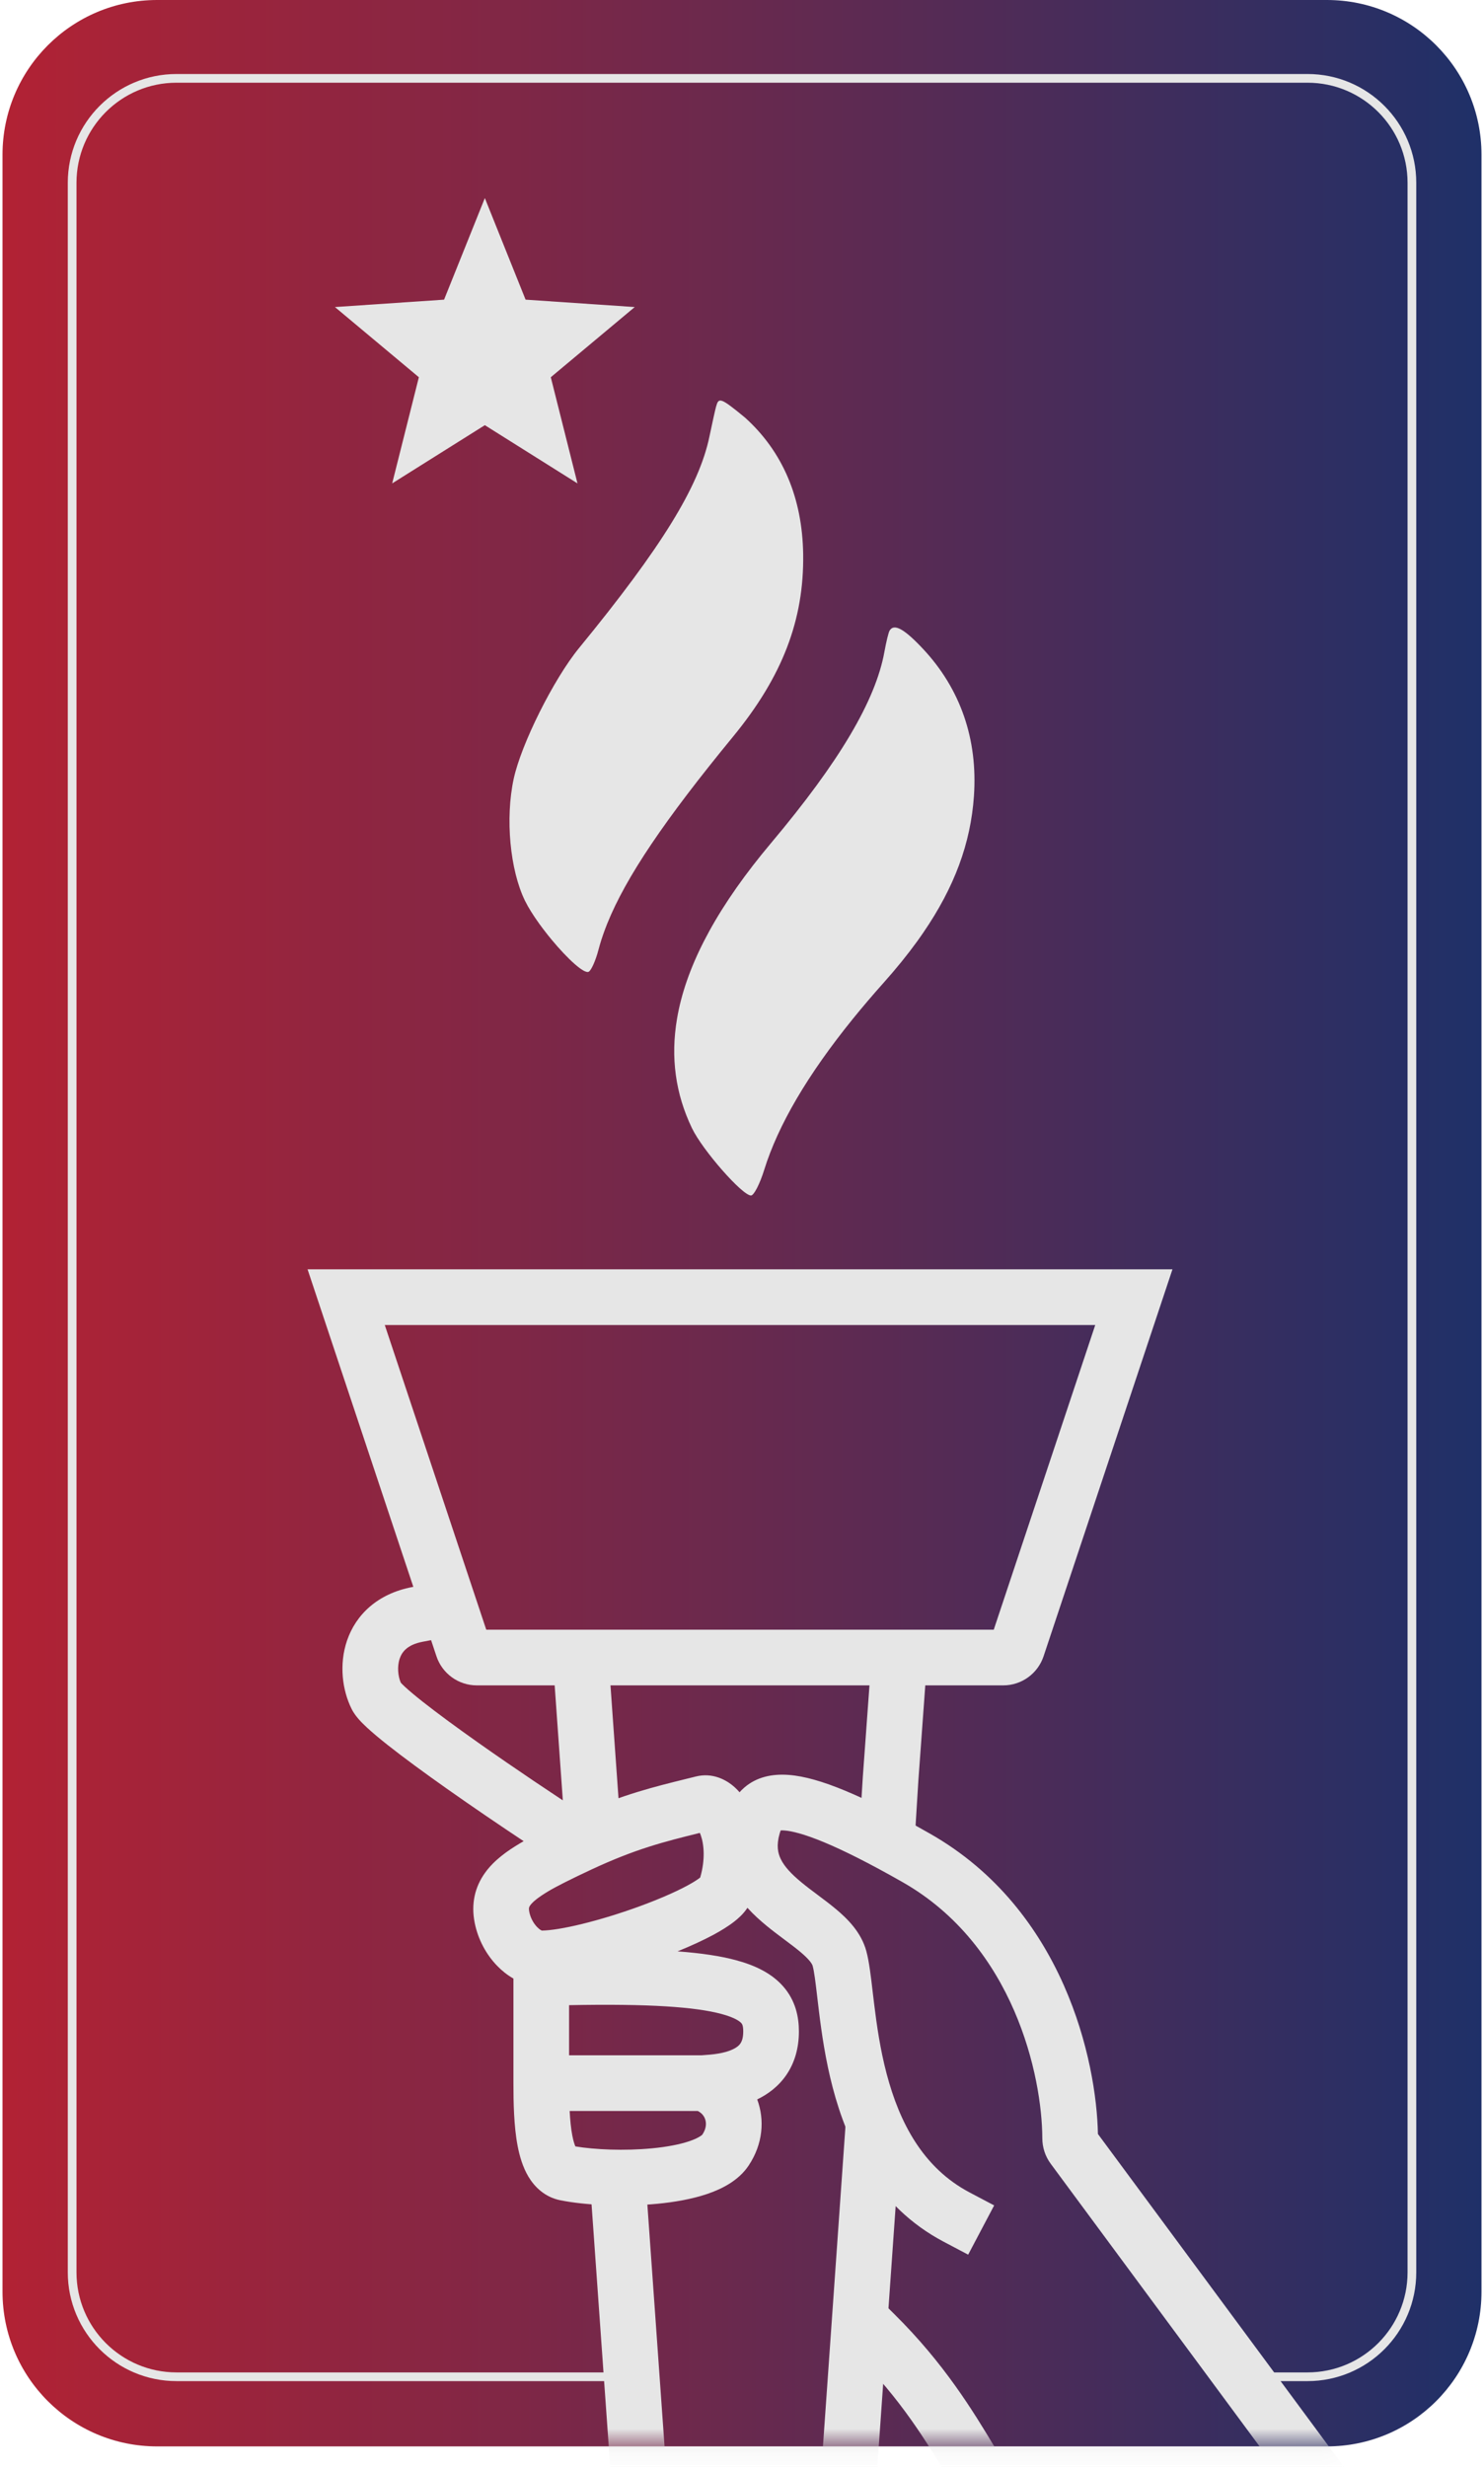 <svg xmlns="http://www.w3.org/2000/svg" width="59" height="98" viewBox="0 0 59 98" fill="none"><path d="M0.1 6.147C0.1 2.752 2.852 0 6.247 0H52.753C56.148 0 58.9 2.752 58.9 6.147V91.046C58.9 94.441 56.148 97.193 52.753 97.193H6.247C2.852 97.193 0.1 94.441 0.1 91.046V6.147Z" fill="url(#paint0_linear_1_393)"></path><mask id="mask0_1_393" style="mask-type:alpha" maskUnits="userSpaceOnUse" x="0" y="0" width="59" height="98"><path d="M0.1 6.147C0.1 2.752 2.853 0 6.247 0H52.753C56.148 0 58.9 2.752 58.9 6.147V91.046C58.9 94.441 56.148 97.193 52.753 97.193H6.247C2.852 97.193 0.1 94.441 0.1 91.046V6.147Z" fill="url(#paint1_linear_1_393)"></path></mask><g mask="url(#mask0_1_393)"><path fill-rule="evenodd" clip-rule="evenodd" d="M12.228 50.429H46.614L41.49 65.801C41.26 66.492 40.613 66.958 39.885 66.958H36.787L36.512 70.736L36.351 73.336L34.142 73.199L34.304 70.587L34.568 66.958H24.271L24.736 73.494L22.528 73.651L22.052 66.958H18.957C18.229 66.958 17.582 66.492 17.352 65.801L12.228 50.429ZM15.298 52.642L19.332 64.745H39.509L43.544 52.642H15.298ZM35.827 84.547L34.777 99.467H24.364L23.449 86.593L25.656 86.436L26.425 97.254H32.714L33.619 84.392L35.827 84.547Z" fill="#E6E6E6"></path><path fill-rule="evenodd" clip-rule="evenodd" d="M17.895 65.017L16.808 65.224C16.185 65.342 15.979 65.636 15.891 65.894C15.784 66.208 15.822 66.589 15.934 66.851C15.966 66.887 16.018 66.94 16.096 67.012C16.261 67.165 16.496 67.362 16.794 67.598C17.387 68.066 18.174 68.642 19.025 69.243C20.473 70.265 22.071 71.333 23.131 72.018C24.798 71.288 25.988 70.993 27.267 70.677C27.398 70.645 27.53 70.612 27.663 70.579C28.322 70.414 28.879 70.701 29.223 71.018C29.287 71.077 29.346 71.139 29.403 71.204C29.461 71.139 29.525 71.075 29.595 71.015C30.083 70.595 30.701 70.467 31.35 70.515C31.975 70.561 32.715 70.775 33.6 71.142C34.496 71.513 35.603 72.069 36.978 72.851C42.32 75.889 43.595 81.906 43.651 84.781L54.513 99.467H39.27C38.678 99.467 38.127 99.157 37.82 98.646C37.797 98.608 37.774 98.57 37.751 98.531C36.845 97.019 35.82 95.308 33.994 93.505L33.207 92.727L34.762 91.153L35.549 91.93C37.527 93.884 38.667 95.754 39.566 97.254H50.123L41.774 85.964C41.551 85.663 41.441 85.307 41.44 84.952C41.431 82.49 40.321 77.298 35.884 74.775C34.553 74.018 33.533 73.51 32.752 73.186C31.959 72.857 31.47 72.743 31.186 72.722C31.119 72.717 31.072 72.717 31.039 72.72C31.027 72.749 31.012 72.791 30.995 72.852C30.861 73.319 30.924 73.623 31.047 73.87C31.191 74.16 31.461 74.454 31.877 74.795C32.078 74.96 32.291 75.12 32.523 75.293L32.533 75.301C32.761 75.471 33.012 75.659 33.244 75.854C33.679 76.219 34.237 76.757 34.443 77.516C34.556 77.927 34.628 78.55 34.701 79.177C34.719 79.33 34.737 79.484 34.756 79.634C34.859 80.474 34.996 81.425 35.249 82.384C35.758 84.317 36.687 86.12 38.547 87.102L39.525 87.618L38.492 89.575L37.514 89.059C34.861 87.659 33.687 85.145 33.109 82.947C32.818 81.841 32.666 80.772 32.559 79.904C32.532 79.685 32.509 79.487 32.488 79.307C32.418 78.718 32.373 78.334 32.308 78.098C32.291 78.036 32.203 77.869 31.821 77.548C31.644 77.4 31.444 77.249 31.208 77.073L31.182 77.054C30.962 76.889 30.713 76.703 30.472 76.505C30.226 76.302 29.962 76.068 29.716 75.795C29.553 76.044 29.343 76.223 29.203 76.333C28.96 76.525 28.666 76.704 28.36 76.869C27.946 77.091 27.458 77.314 26.938 77.525C27.885 77.596 28.648 77.711 29.257 77.875C30.022 78.08 30.683 78.396 31.144 78.925C31.63 79.483 31.762 80.127 31.762 80.708C31.762 81.37 31.593 81.954 31.262 82.437C30.941 82.904 30.516 83.209 30.104 83.407C30.406 84.217 30.336 85.178 29.763 86.036C29.359 86.642 28.685 86.97 28.117 87.163C27.512 87.368 26.815 87.488 26.132 87.554C24.773 87.684 23.274 87.613 22.279 87.414C21.658 87.29 21.254 86.882 21.013 86.483C20.783 86.1 20.658 85.66 20.581 85.265C20.428 84.47 20.413 83.524 20.413 82.76V78.606C20.164 78.464 19.947 78.287 19.767 78.101C19.337 77.658 19.006 77.06 18.873 76.392C18.723 75.642 18.877 74.968 19.287 74.4C19.651 73.894 20.178 73.529 20.658 73.242C20.708 73.212 20.762 73.18 20.819 73.148C19.877 72.523 18.776 71.776 17.749 71.051C16.885 70.441 16.061 69.839 15.422 69.334C15.104 69.083 14.818 68.845 14.592 68.636C14.48 68.531 14.37 68.424 14.275 68.317C14.192 68.223 14.07 68.076 13.98 67.895C13.609 67.154 13.473 66.127 13.797 65.178C14.149 64.149 15.01 63.313 16.395 63.05L17.482 62.843L17.895 65.017ZM22.625 79.663V81.654H27.898C28.331 81.627 28.79 81.582 29.136 81.417C29.294 81.343 29.384 81.263 29.437 81.185C29.484 81.115 29.549 80.981 29.549 80.708C29.549 80.468 29.501 80.408 29.475 80.378C29.423 80.318 29.242 80.162 28.683 80.012C27.649 79.735 25.813 79.6 22.625 79.663ZM22.648 83.867C22.667 84.227 22.699 84.56 22.754 84.844C22.794 85.053 22.839 85.191 22.875 85.274C23.639 85.403 24.823 85.456 25.921 85.351C26.507 85.295 27.021 85.198 27.407 85.067C27.782 84.94 27.902 84.826 27.92 84.81C27.922 84.808 27.923 84.807 27.922 84.809C28.093 84.552 28.087 84.333 28.031 84.182C27.983 84.05 27.884 83.936 27.742 83.867H22.648ZM30.978 72.73C30.977 72.729 30.98 72.728 30.986 72.727C30.981 72.729 30.978 72.73 30.978 72.73ZM27.825 72.819C27.818 72.82 27.811 72.822 27.805 72.824C26.407 73.17 25.279 73.45 23.509 74.276C22.675 74.665 22.108 74.953 21.797 75.139C21.369 75.396 21.171 75.57 21.082 75.694C21.047 75.742 21.038 75.771 21.034 75.79C21.03 75.809 21.023 75.859 21.043 75.958C21.09 76.196 21.213 76.414 21.355 76.56C21.46 76.668 21.529 76.695 21.543 76.7C21.88 76.696 22.44 76.609 23.152 76.434C23.86 76.261 24.65 76.018 25.396 75.747C26.145 75.474 26.822 75.183 27.312 74.92C27.56 74.787 27.731 74.676 27.834 74.595C27.835 74.594 27.837 74.592 27.838 74.591C28.047 73.873 27.989 73.278 27.863 72.918C27.851 72.881 27.837 72.848 27.825 72.819ZM27.905 74.532C27.905 74.532 27.902 74.536 27.895 74.543C27.901 74.536 27.904 74.532 27.905 74.532Z" fill="#E6E6E6"></path></g><path fill-rule="evenodd" clip-rule="evenodd" d="M20.896 11.905L19.276 7.869L17.655 11.905L13.316 12.199L16.653 14.987L15.592 19.205L19.276 16.892L22.959 19.205L21.898 14.987L25.235 12.199L20.896 11.905ZM28.469 16.155C28.435 16.276 28.316 16.812 28.205 17.345C27.792 19.328 26.303 21.742 23.023 25.744C22.012 26.978 20.72 29.562 20.422 30.947C20.084 32.517 20.275 34.564 20.872 35.786C21.005 36.057 21.205 36.373 21.436 36.694C21.541 36.839 21.652 36.986 21.766 37.129C21.822 37.199 21.878 37.269 21.935 37.337C22.564 38.093 23.233 38.713 23.41 38.604C23.512 38.541 23.683 38.155 23.79 37.747C23.825 37.612 23.865 37.476 23.909 37.337C23.931 37.268 23.954 37.199 23.979 37.129C24.028 36.986 24.083 36.842 24.142 36.694C24.888 34.844 26.427 32.571 29.141 29.27C31.104 26.882 31.97 24.631 31.932 22.018C31.899 19.779 31.118 17.943 29.625 16.595C28.619 15.764 28.572 15.792 28.469 16.155ZM35.365 25.059C35.323 25.132 35.232 25.508 35.162 25.896C34.812 27.833 33.366 30.27 30.662 33.485C29.639 34.7 28.82 35.864 28.205 36.981L27.989 37.388C27.441 38.458 27.084 39.484 26.917 40.471C26.655 42.013 26.855 43.459 27.512 44.824C27.933 45.697 29.512 47.496 29.858 47.496C29.972 47.496 30.207 47.04 30.381 46.482C30.937 44.693 32.114 42.691 33.913 40.471C34.294 40.002 34.703 39.522 35.14 39.033C35.639 38.474 36.082 37.927 36.472 37.388C36.513 37.33 36.554 37.273 36.594 37.216C36.631 37.164 36.666 37.113 36.701 37.062C37.95 35.244 38.592 33.497 38.721 31.627C38.878 29.372 38.186 27.371 36.701 25.784C35.946 24.977 35.538 24.755 35.365 25.059Z" fill="#E6E6E6"></path><path fill-rule="evenodd" clip-rule="evenodd" d="M2.695 7.264C2.695 4.876 4.631 2.94 7.019 2.94H51.983C54.371 2.94 56.307 4.876 56.307 7.264V90.275C56.307 92.663 54.371 94.599 51.983 94.599H49.043V94.253H51.983C54.18 94.253 55.961 92.472 55.961 90.275V7.264C55.961 5.067 54.18 3.286 51.983 3.286H7.019C4.822 3.286 3.041 5.067 3.041 7.264V90.275C3.041 92.472 4.822 94.253 7.019 94.253H25.523V94.599H7.019C4.631 94.599 2.695 92.663 2.695 90.275V7.264Z" fill="#E6E6E6"></path><defs><linearGradient id="paint0_linear_1_393" x1="0.1" y1="48.596" x2="58.9" y2="48.596" gradientUnits="userSpaceOnUse"><stop stop-color="#B22234"></stop><stop offset="1" stop-color="#1F3068"></stop></linearGradient><linearGradient id="paint1_linear_1_393" x1="0.1" y1="48.596" x2="58.9" y2="48.596" gradientUnits="userSpaceOnUse"><stop stop-color="#B22234"></stop><stop offset="1" stop-color="#1F3068"></stop></linearGradient></defs></svg>